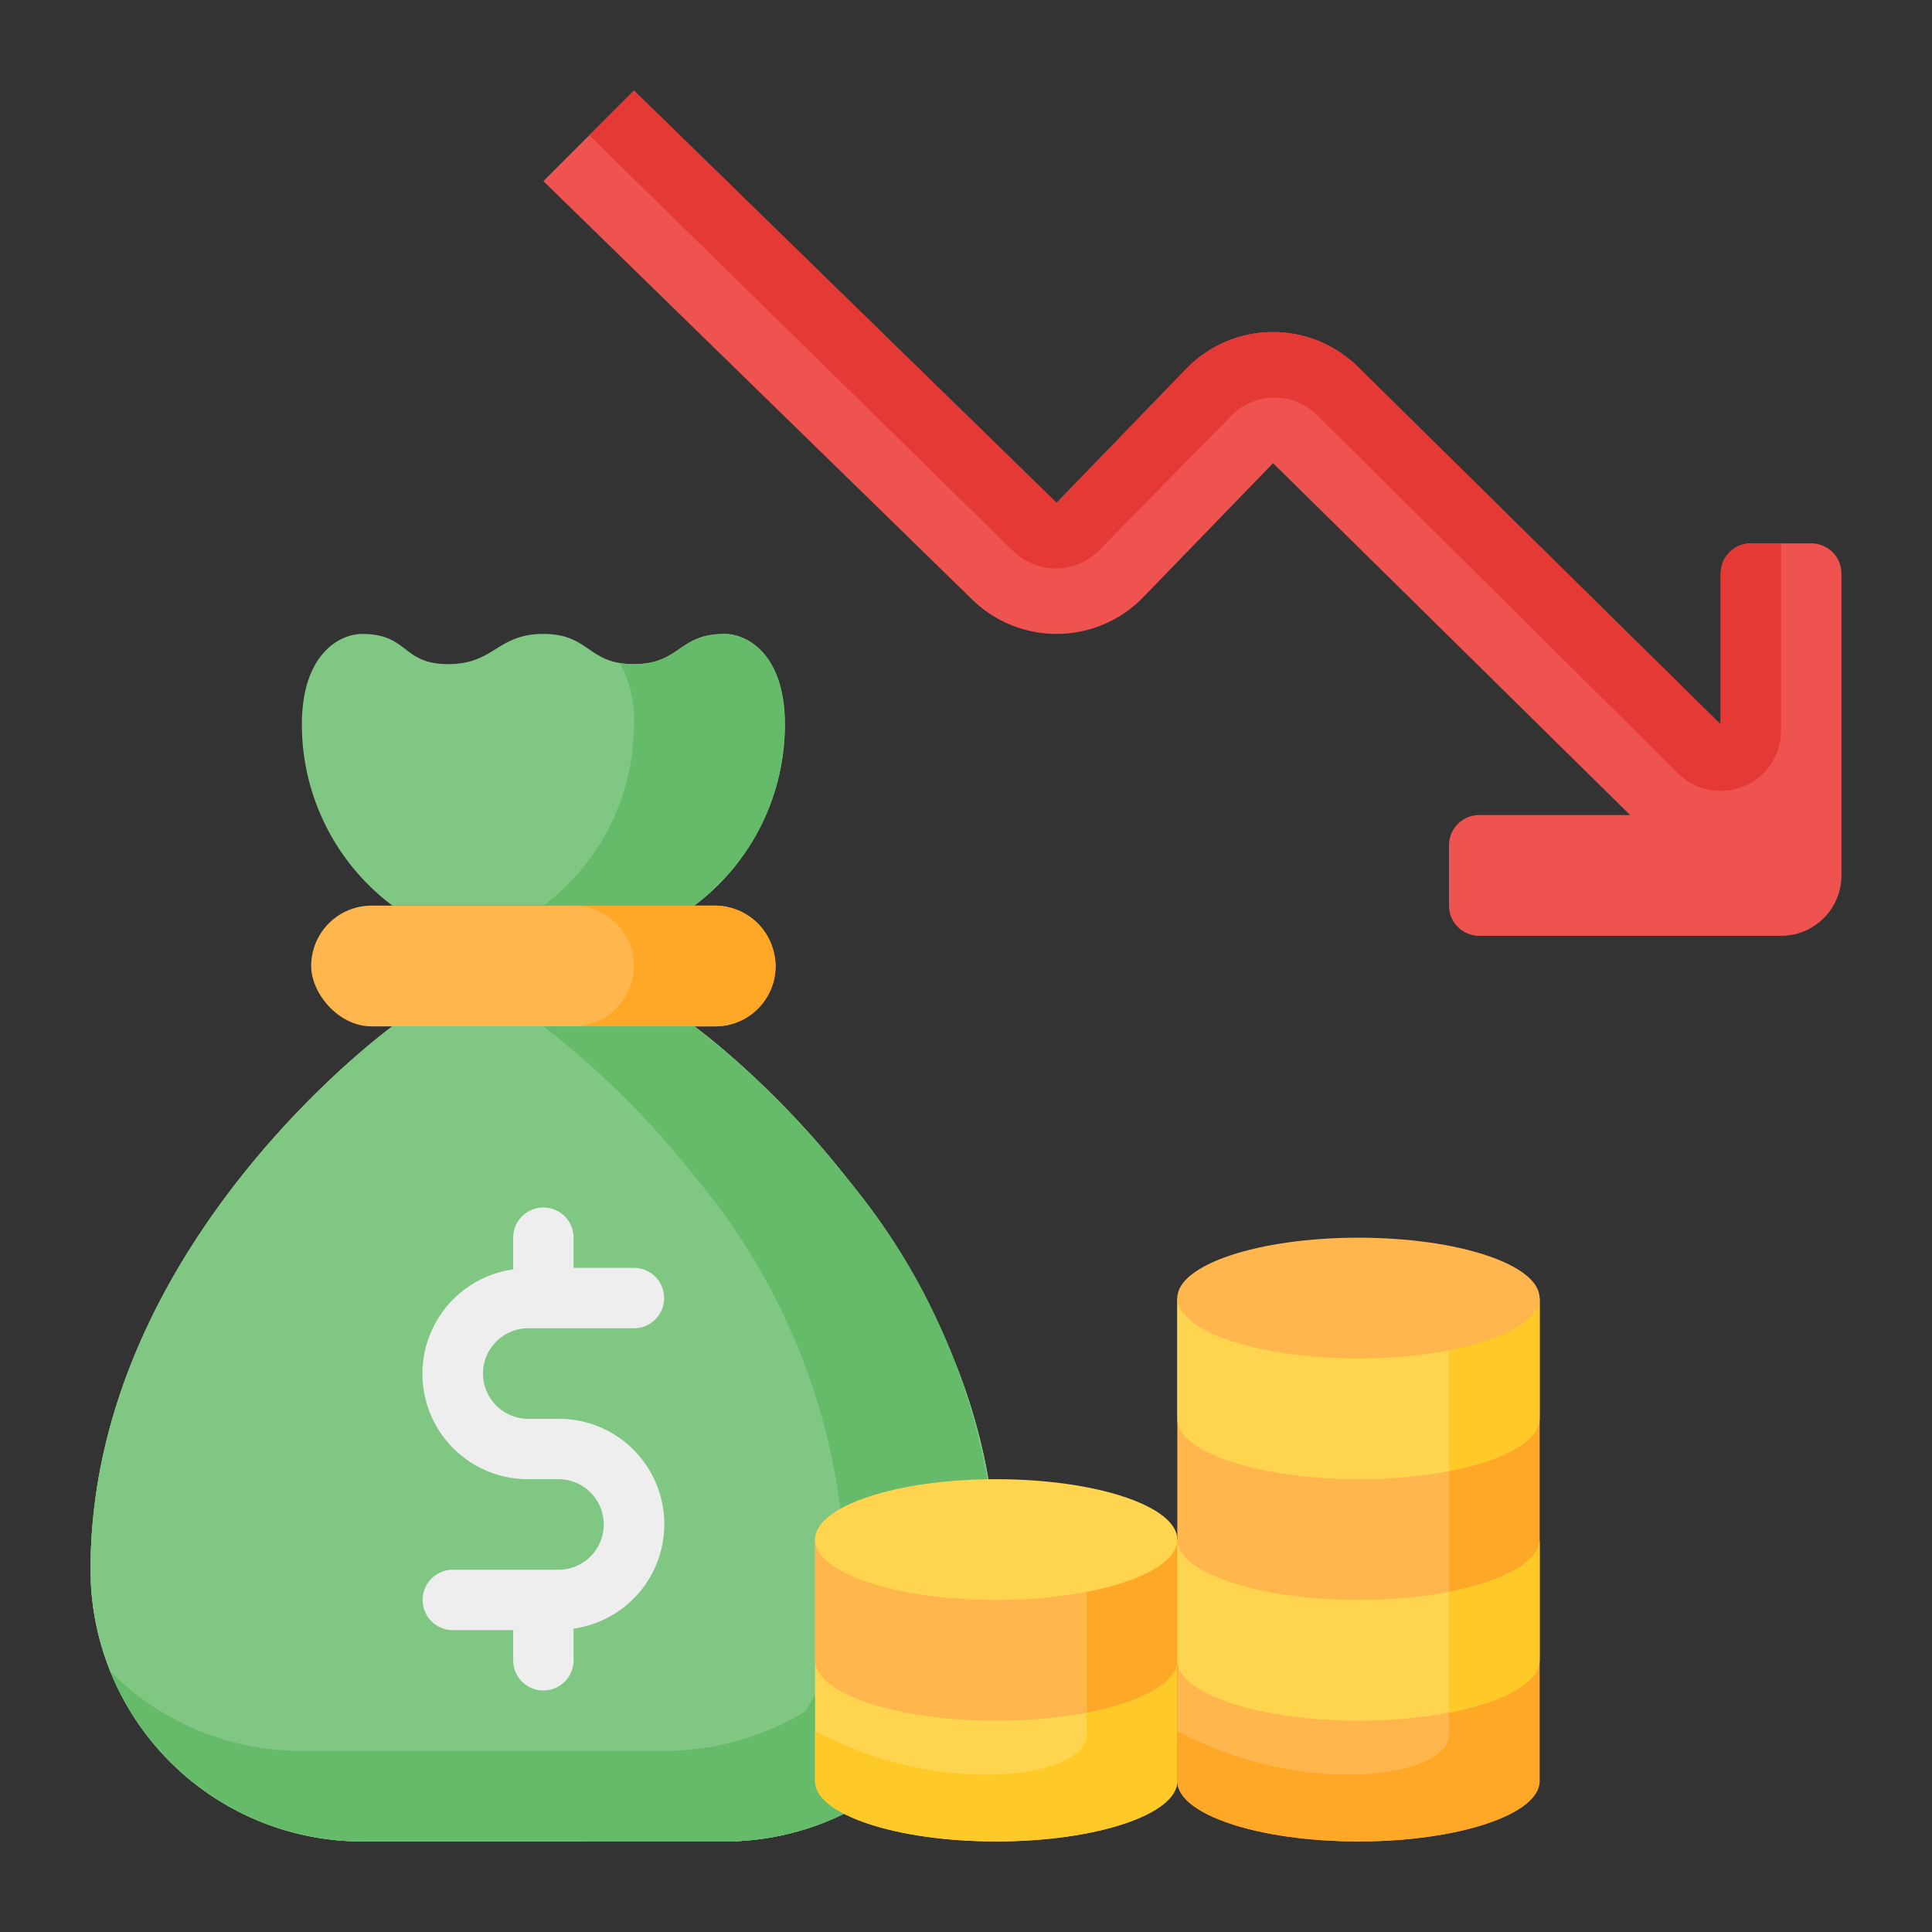 <?xml version="1.0" encoding="UTF-8"?> <svg xmlns="http://www.w3.org/2000/svg" xmlns:xlink="http://www.w3.org/1999/xlink" version="1.1" width="512" height="512" x="0" y="0" viewBox="0 0 64 64" style="enable-background:new 0 0 512 512" xml:space="preserve" class=""><rect x="0" y="0" width="64" height="64" fill="#333333" stroke="none"/><g><g data-name="02-Recession"><path fill="#ffb74d" d="M51 59c0 1.105-2.686 2-6 2s-6-.895-6-2V43h12z" opacity="1" data-original="#ffb74d"></path><rect width="15.385" height="4" x="10.308" y="30" fill="#ffb74d" rx="2" opacity="1" data-original="#ffb74d"></rect><path fill="#ffa726" d="M25.69 32a1.997 1.997 0 0 1-2 2H19a2.015 2.015 0 0 0 2-2 2.006 2.006 0 0 0-2-2h4.69a2 2 0 0 1 2 2z" opacity="1" data-original="#ffa726"></path><g fill="#81c784"><path d="M23 34H13S3 41.23 3 52a9 9 0 0 0 9 9h12a9 9 0 0 0 9-9c0-10.77-10-18-10-18z" fill="#81c784" opacity="1" data-original="#81c784"></path><path d="M23 34H13S3 41.23 3 52a9 9 0 0 0 9 9h12a9 9 0 0 0 9-9c0-10.77-10-18-10-18z" fill="#81c784" opacity="1" data-original="#81c784"></path><path d="M23 34H13S3 41.23 3 52a9 9 0 0 0 9 9h12a9 9 0 0 0 9-9c0-10.77-10-18-10-18z" fill="#81c784" opacity="1" data-original="#81c784"></path></g><path fill="#66bb6a" d="M33 52a9 9 0 0 1-9 9H12a9.026 9.026 0 0 1-8.34-5.62A8.95 8.95 0 0 0 10 58h12a9 9 0 0 0 9-9 19.538 19.538 0 0 0-2.71-9.67A21.034 21.034 0 0 1 33 52z" opacity="1" data-original="#66bb6a"></path><path fill="#81c784" d="M24 21c-1.538 0-1.462 1-3 1s-1.462-1-3-1-1.615 1-3.154 1-1.308-1-2.846-1c-.77 0-2 .692-2 3a7.5 7.5 0 0 0 3 6h10a7.5 7.5 0 0 0 3-6c0-2.308-1.23-3-2-3z" opacity="1" data-original="#81c784"></path><path fill="#66bb6a" d="M33 52a9 9 0 0 1-9 9h-5a9 9 0 0 0 9-9 21.285 21.285 0 0 0-5-13.04A28.602 28.602 0 0 0 18 34h5a28.602 28.602 0 0 1 5 4.96A21.285 21.285 0 0 1 33 52zM26 24a7.5 7.5 0 0 1-3 6h-5a7.5 7.5 0 0 0 3-6 3.91 3.91 0 0 0-.47-2.04A2.227 2.227 0 0 0 21 22c1.54 0 1.46-1 3-1 .77 0 2 .69 2 3z" opacity="1" data-original="#66bb6a"></path><path fill="#ef5350" d="M60 18h-2a1 1 0 0 0-1 1v5L45 12.172a4 4 0 0 0-5.657 0L35 16.657 21 3l-3 3 14.172 13.828a4 4 0 0 0 5.656 0l4.344-4.485L54 27h-5a1 1 0 0 0-1 1v2a1 1 0 0 0 1 1h10a2 2 0 0 0 2-2V19a1 1 0 0 0-1-1z" opacity="1" data-original="#ef5350"></path><path fill="#e53935" d="M59 18v6.2a2.001 2.001 0 0 1-3.41 1.42L43.63 13.75a2.007 2.007 0 0 0-2.84.02l-4.39 4.47a2.013 2.013 0 0 1-2.83.02L19.52 4.48 21 3l14 13.66 4.34-4.49a4.008 4.008 0 0 1 5.66 0L57 24v-5a1.003 1.003 0 0 1 1-1z" opacity="1" data-original="#e53935"></path><path fill="#ffd54f" d="M39 59c0 1.105-2.686 2-6 2s-6-.895-6-2v-8h12z" opacity="1" data-original="#ffd54f"></path><path fill="#ffca28" d="M39 51v8c0 1.1-2.69 2-6 2s-6-.9-6-2v-1.655c4.248 2.26 9 1.521 9 .12V51z" opacity="1" data-original="#ffca28"></path><path fill="#ffa726" d="M51 43v16c0 1.1-2.69 2-6 2s-6-.9-6-2v-1.655c4.248 2.26 9 1.521 9 .12V43z" opacity="1" data-original="#ffa726"></path><path fill="#ffb74d" d="M39 51v4c0 1.1-2.69 2-6 2s-6-.9-6-2v-4z" opacity="1" data-original="#ffb74d"></path><path fill="#ffa726" d="M39 51v4c0 .74-1.21 1.38-3 1.73V51z" opacity="1" data-original="#ffa726"></path><ellipse cx="33" cy="51" fill="#ffd54f" rx="6" ry="2" opacity="1" data-original="#ffd54f"></ellipse><path fill="#eeeeee" d="M18.5 47h-1a1.5 1.5 0 0 1 0-3H21a1 1 0 0 0 0-2h-2v-1a1 1 0 0 0-2 0v1.05a3.492 3.492 0 0 0 .5 6.95h1a1.5 1.5 0 0 1 0 3H15a1 1 0 0 0 0 2h2v1a1 1 0 0 0 2 0v-1.05a3.492 3.492 0 0 0-.5-6.95z" opacity="1" data-original="#eeeeee"></path><path fill="#ffd54f" d="M51 43v4c0 1.1-2.69 2-6 2s-6-.9-6-2v-4zM51 51v4c0 1.1-2.69 2-6 2s-6-.9-6-2v-4c0 1.1 2.69 2 6 2s6-.9 6-2z" opacity="1" data-original="#ffd54f"></path><path fill="#ffca28" d="M51 43v4c0 .74-1.21 1.38-3 1.73V43zM51 51v4c0 .74-1.21 1.38-3 1.73v-4c1.79-.35 3-.99 3-1.73z" opacity="1" data-original="#ffca28"></path><ellipse cx="45" cy="43" fill="#ffb74d" rx="6" ry="2" opacity="1" data-original="#ffb74d"></ellipse></g></g></svg> 